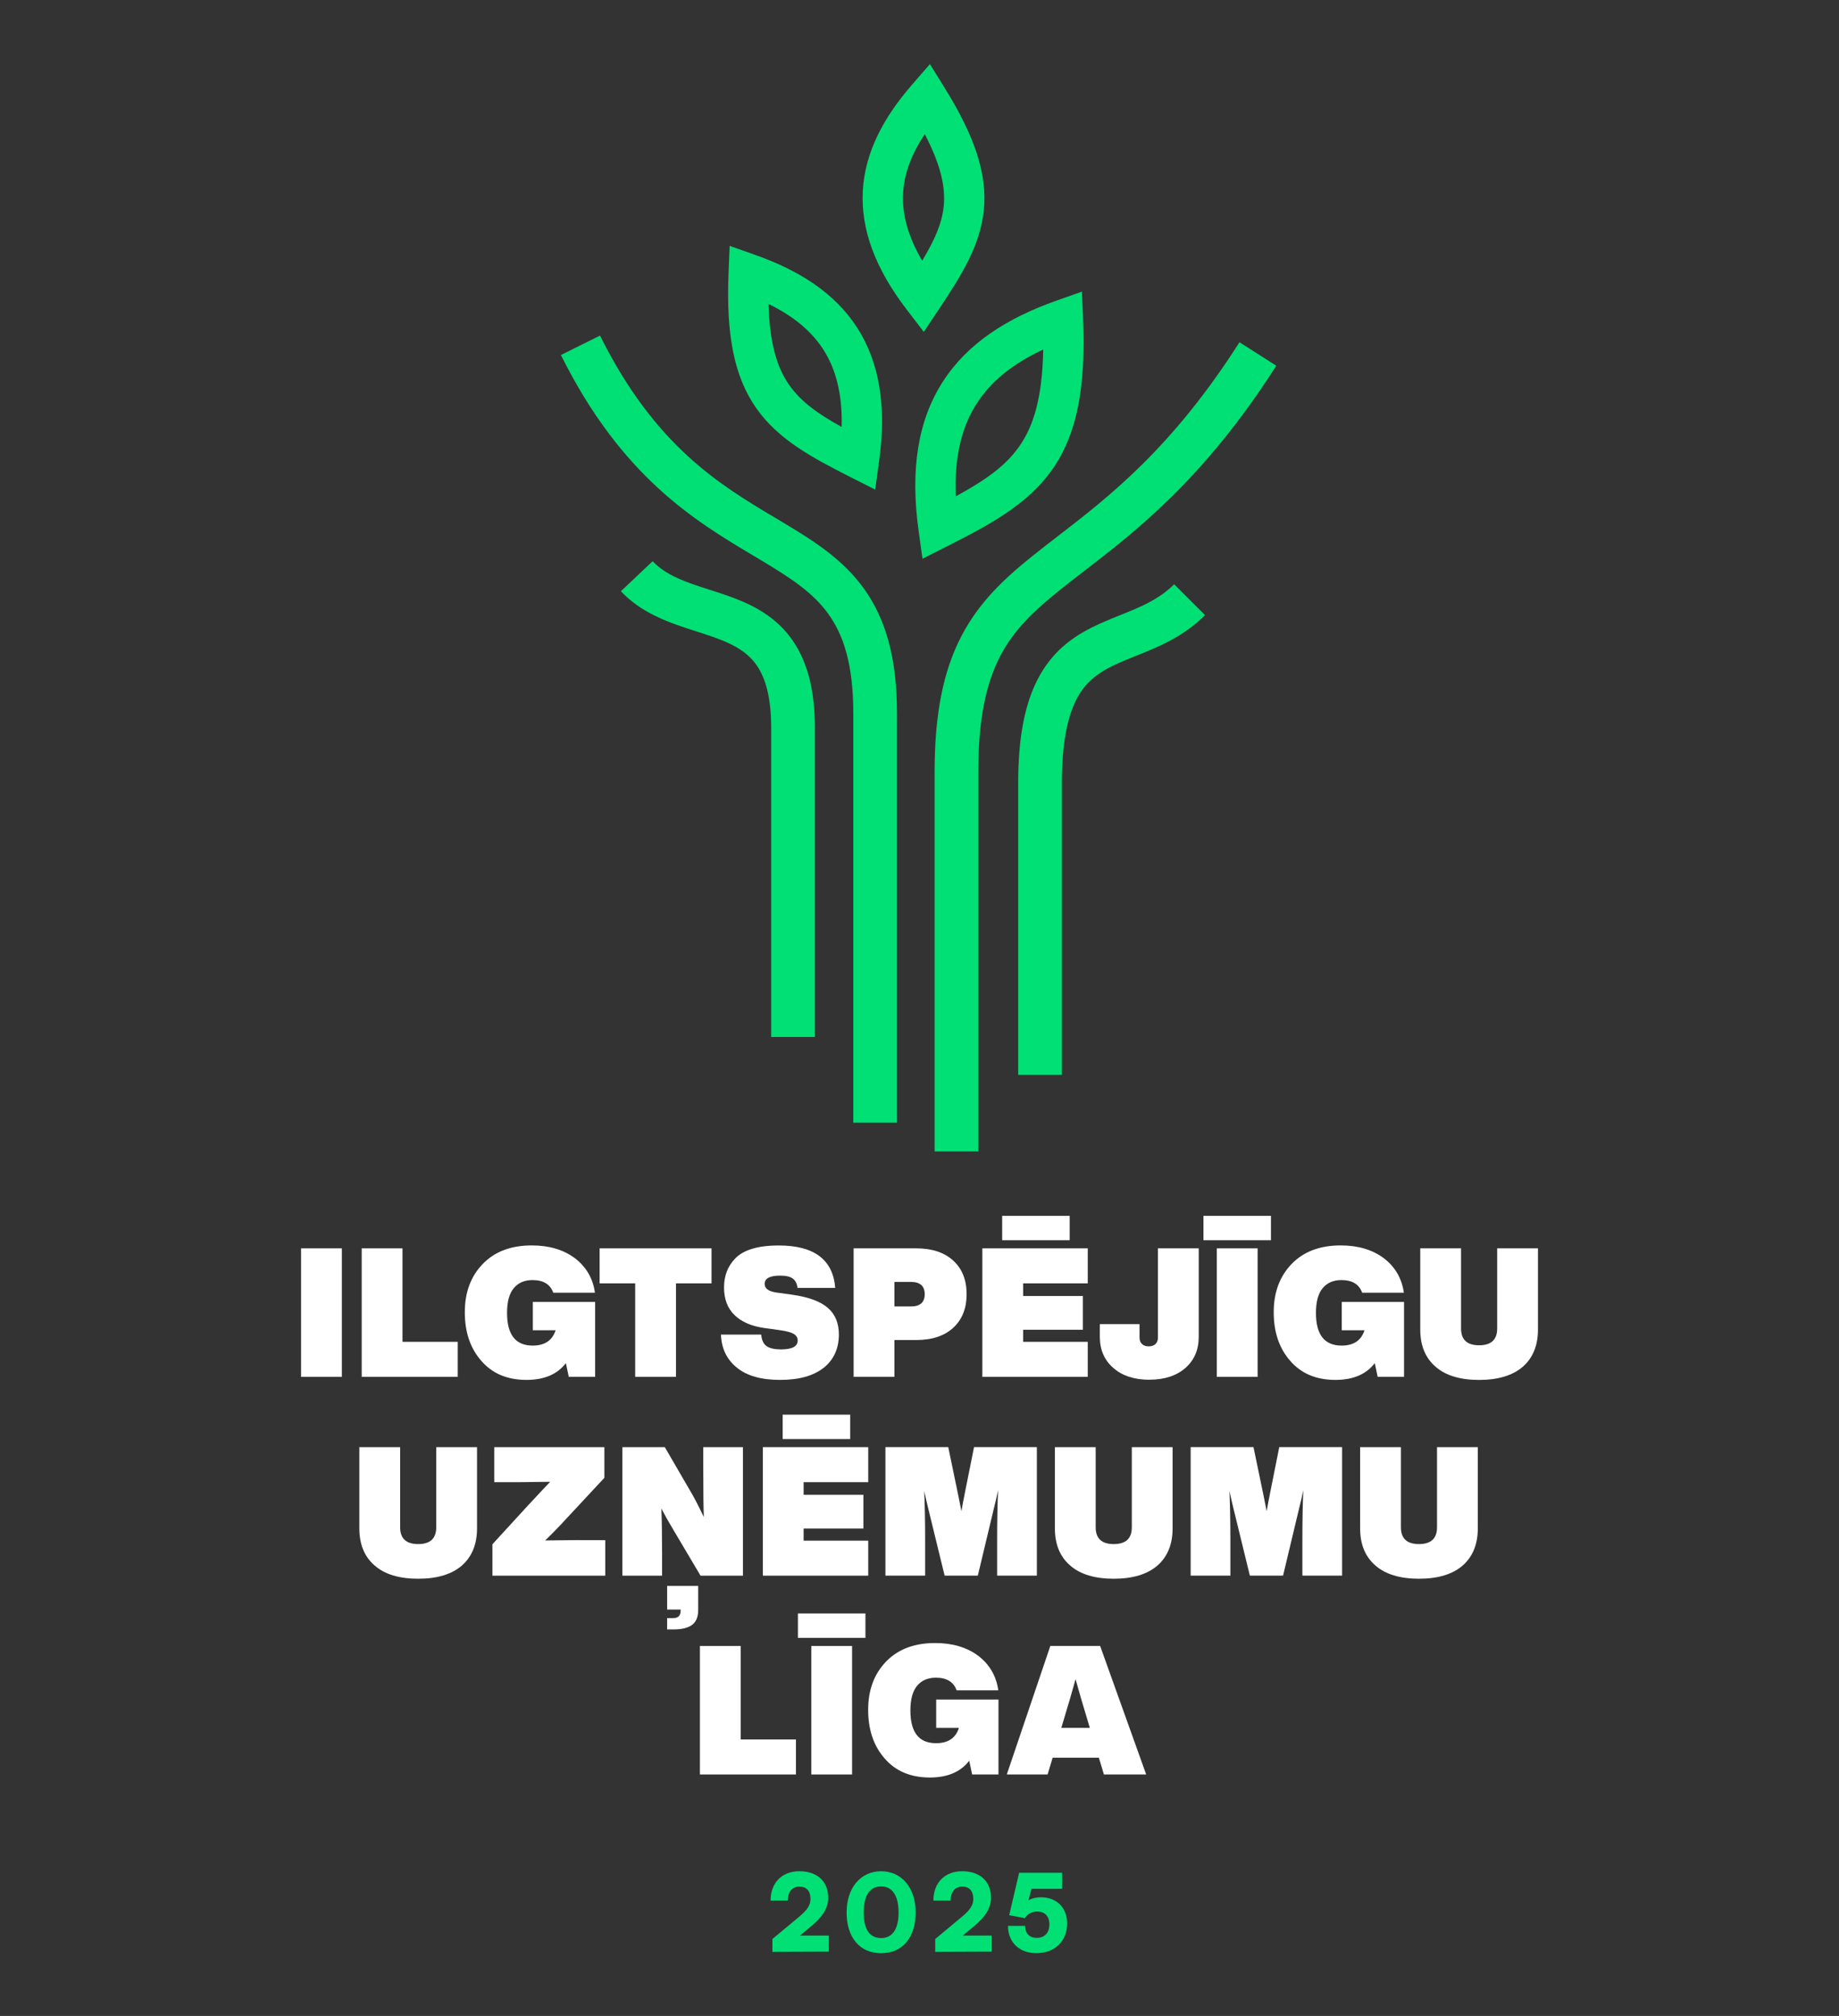 <?xml version="1.0" encoding="UTF-8"?> <svg xmlns="http://www.w3.org/2000/svg" id="design" version="1.1" viewBox="0 0 647.43 709.83"><rect x="0" y="0" width="647.43" height="709.83" fill="#333333" stroke="none"/><!-- Generator: Adobe Illustrator 29.5.1, SVG Export Plug-In . SVG Version: 2.1.0 Build 141) --><defs><style> .st0 { fill-rule: evenodd; } .st0, .st1 { fill: #00e075; } .st2 { fill: #fff; } </style></defs><g><path class="st1" d="M271.93,687.25v-4.52l9.18-7.64c2.97-2.45,4.22-4.18,4.22-6.47,0-2.82-1.39-4.33-3.88-4.33s-4.1,1.77-4.1,4.89h-6.06c0-6.25,3.99-10.31,10.13-10.31s10.16,3.43,10.16,9.37c0,3.8-2.29,6.89-5.76,9.79l-4.18,3.5h10.16v5.65l-19.88.08Z"></path><path class="st1" d="M310.21,658.87c7.27,0,12.16,5.91,12.16,14.53s-4.52,14.34-12.16,14.34-12.16-5.72-12.16-14.34,4.89-14.53,12.16-14.53ZM310.21,682.4c3.88,0,6.14-3.01,6.14-9s-2.26-9.19-6.14-9.19-6.14,3.01-6.14,9.19,2.26,9,6.14,9Z"></path><path class="st1" d="M329.25,687.25v-4.52l9.18-7.64c2.97-2.45,4.22-4.18,4.22-6.47,0-2.82-1.39-4.33-3.88-4.33s-4.1,1.77-4.1,4.89h-6.06c0-6.25,3.99-10.31,10.13-10.31s10.16,3.43,10.16,9.37c0,3.8-2.29,6.89-5.76,9.79l-4.18,3.5h10.16v5.65l-19.88.08Z"></path><path class="st1" d="M354.88,678.11h6.02c0,2.64,1.54,4.22,4.1,4.22,2.75,0,4.44-1.77,4.44-4.71s-1.58-4.55-4.33-4.55c-1.88,0-3.58.98-4.25,2.33l-5.57-1.05,3.5-14.94h15.13v5.65h-10.77l-1.09,4.07c1.2-.72,2.75-1.09,4.44-1.09,5.42,0,9.19,3.58,9.19,9.22,0,6.25-4.4,10.46-10.84,10.46-5.99,0-9.98-3.84-9.98-9.6Z"></path></g><g><path class="st0" d="M352.09,231.11c-4.73,9.12-7.68,21.44-7.68,40.78v133.53h-15.38v-133.53c0-20.85,3.17-35.84,9.41-47.86,6.23-12.02,15.15-20.32,25.09-28.3,2.81-2.26,5.74-4.51,8.77-6.85,18.21-14.05,40.27-31.06,64.07-68.38l12.96,8.27c-25.31,39.68-49.34,58.19-67.72,72.35-2.98,2.29-5.8,4.47-8.47,6.61-9.44,7.58-16.34,14.26-21.07,23.39Z"></path><path class="st0" d="M291.67,216.25c5.17,7.2,8.74,17.45,8.74,34.91v144.15h15.38v-144.15c0-19.62-4.04-33.32-11.62-43.88-7.41-10.32-17.67-16.81-27.9-22.95-1.03-.62-2.07-1.23-3.11-1.86-19.71-11.73-42.55-25.33-61.92-64.31l-13.77,6.84c21.39,43.03,47.42,58.53,67.78,70.66,1.05.63,2.09,1.24,3.11,1.86,10.34,6.2,17.98,11.28,23.32,18.73Z"></path><path class="st0" d="M378.44,247.36c-2.67,5.75-4.6,14.47-4.6,28.28v102.82s0,0-7.69,0-7.69,0-7.69,0v-102.82c0-15.06,2.07-26.25,6.03-34.77,4.07-8.75,9.89-14.15,16.28-17.96,4.45-2.65,9.53-4.69,13.97-6.47,1.45-.58,2.83-1.13,4.1-1.67,5.58-2.36,10.39-4.91,14.53-9.05l10.87,10.87c-6.21,6.21-13.16,9.69-19.4,12.33-1.93.82-3.71,1.53-5.38,2.2-4.07,1.63-7.49,3-10.81,4.98-4.19,2.5-7.65,5.73-10.22,11.25Z"></path><path class="st0" d="M266.7,234.71c2.67,4.09,4.8,10.55,4.8,21.48v108.94s0,0,7.69,0,7.69,0,7.69,0v-108.94c0-12.83-2.49-22.52-7.3-29.89-4.85-7.43-11.49-11.61-18.04-14.45-3.23-1.4-6.54-2.52-9.63-3.52-.75-.24-1.49-.48-2.21-.71-2.33-.75-4.5-1.44-6.66-2.23-5.6-2.03-9.97-4.29-13.28-7.78l-11.17,10.57c5.75,6.08,12.78,9.34,19.2,11.67,2.47.9,5.03,1.72,7.41,2.48.68.22,1.34.43,1.98.64,3.01.97,5.72,1.91,8.24,3,4.94,2.15,8.66,4.73,11.29,8.76Z"></path><path class="st0" d="M325.57,47.23c5.78,11.11,7.31,18.81,6.67,25.31-.6,6.12-3.16,11.92-7.58,19.25-5.25-8.96-7.12-16.8-6.71-23.89.39-6.79,2.91-13.59,7.63-20.67ZM303.77,67.09c-.78,13.69,4.39,27.5,15.42,41.89l6.04,7.88,5.5-8.26c7.74-11.62,14.4-22.22,15.63-34.66,1.26-12.72-3.22-26-13.9-43.19l-5.08-8.17-6.31,7.26c-9.91,11.4-16.53,23.63-17.31,37.25Z"></path><path class="st0" d="M367.26,123.06c-.28,16.93-3.39,26.98-8.46,34.17-4.84,6.88-11.92,11.87-22.29,17.52-.61-14.15,2.19-24.66,7.38-32.72,5.04-7.82,12.77-14.01,23.37-18.97ZM331.96,134.34c-8.78,13.62-11.57,30.94-8.56,52.56l1.37,9.83,8.86-4.48c15.2-7.69,28.26-14.77,36.77-26.85,8.67-12.31,11.9-28.64,10.9-53.11l-.39-9.61-9.06,3.21c-17.15,6.07-31.14,14.88-39.88,28.45Z"></path><path class="st0" d="M270.57,107.04c.38,14.16,3.09,22.58,7.34,28.6,4.02,5.71,9.84,9.95,18.39,14.69.32-11.78-2.13-20.55-6.47-27.29-4.19-6.5-10.53-11.74-19.25-16ZM301.75,115.35c7.93,12.3,10.41,27.89,7.72,47.2l-1.37,9.83-8.86-4.48c-13.47-6.81-25.25-13.18-32.93-24.08-7.84-11.14-10.71-25.85-9.82-47.64l.39-9.61,9.06,3.21c15.32,5.42,27.92,13.33,35.81,25.57Z"></path></g><g><path class="st2" d="M120.35,484.8h-14.36v-45.25h14.36v45.25Z"></path><path class="st2" d="M141.7,439.55v32.92h19.45v12.33h-33.81v-45.25h14.36Z"></path><path class="st2" d="M187.59,468.4v-9.98h21.93v26.37h-9.28l-1.02-4.83c-3.01,3.94-7.63,5.91-13.85,5.91-6.78,0-12.1-2.25-15.95-6.74-3.86-4.41-5.78-10.1-5.78-17.1s2.12-12.67,6.36-17.03c4.19-4.32,9.93-6.48,17.22-6.48,6.1,0,11.16,1.5,15.19,4.51,3.98,3.05,6.33,7.1,7.05,12.14h-14.68c-1.06-2.97-3.5-4.45-7.31-4.45-2.8,0-4.99.94-6.58,2.83-1.59,1.89-2.38,4.8-2.38,8.74,0,7.67,3.01,11.5,9.02,11.5,4.24,0,6.93-1.8,8.07-5.4h-8.01Z"></path><path class="st2" d="M211.1,439.55h39.4v12.33h-12.52v32.92h-14.36v-32.92h-12.52v-12.33Z"></path><path class="st2" d="M290.04,481.55c-3.6,2.88-8.73,4.32-15.38,4.32s-11.74-1.44-15.25-4.32c-3.56-2.88-5.42-6.76-5.59-11.63h14.17c.17,1.95.8,3.3,1.91,4.07,1.1.76,2.77,1.14,5.02,1.14,3.94,0,5.91-1.04,5.91-3.11,0-1.02-.47-1.8-1.4-2.35-.93-.55-2.61-1-5.02-1.33l-5.46-.76c-4.45-.64-7.9-2.15-10.36-4.54-2.46-2.39-3.69-5.62-3.69-9.69s1.25-7.33,3.75-10.04c2.92-3.18,8.09-4.77,15.51-4.77,12.46,0,19.09,4.98,19.89,14.93h-13.28c-.17-1.48-.72-2.57-1.65-3.27-.93-.7-2.42-1.05-4.45-1.05-3.64,0-5.47.98-5.47,2.92,0,1.65,1.42,2.67,4.26,3.05l5.47.76c5.68.81,9.83,2.33,12.46,4.58,2.63,2.25,3.94,5.38,3.94,9.41,0,4.92-1.76,8.81-5.27,11.69Z"></path><path class="st2" d="M300.52,439.55h22.05c5.55,0,9.89,1.44,13.03,4.32,3.14,2.88,4.7,6.82,4.7,11.82s-1.57,8.94-4.7,11.82c-3.14,2.88-7.48,4.32-13.03,4.32h-7.69v12.96h-14.36v-45.25ZM314.88,460.01h5.78c3.26,0,4.89-1.44,4.89-4.32s-1.63-4.32-4.89-4.32h-5.78v8.64Z"></path><path class="st2" d="M382.95,439.55v12.33h-22.75v4.45h21.04v11.88h-21.04v4.26h22.75v12.33h-37.11v-45.25h37.11ZM352.82,428.11h23.77v8.58h-23.77v-8.58Z"></path><path class="st2" d="M404.62,485.81c-5.3,0-9.51-1.38-12.65-4.13-3.18-2.75-4.77-6.42-4.77-10.99v-4.45h13.98v4.7c0,.98.29,1.74.86,2.29.57.55,1.37.83,2.38.83s1.81-.27,2.38-.83c.57-.55.86-1.31.86-2.29v-31.4h14.36v31.14c0,4.58-1.57,8.24-4.7,10.99-3.14,2.75-7.37,4.13-12.71,4.13Z"></path><path class="st2" d="M447.45,436.69h-23.77v-8.58h23.77v8.58ZM442.75,484.8h-14.36v-45.25h14.36v45.25Z"></path><path class="st2" d="M472.37,468.4v-9.98h21.93v26.37h-9.28l-1.02-4.83c-3.01,3.94-7.63,5.91-13.85,5.91-6.78,0-12.1-2.25-15.95-6.74-3.86-4.41-5.78-10.1-5.78-17.1s2.12-12.67,6.36-17.03c4.19-4.32,9.93-6.48,17.22-6.48,6.1,0,11.16,1.5,15.19,4.51,3.98,3.05,6.33,7.1,7.05,12.14h-14.68c-1.06-2.97-3.5-4.45-7.31-4.45-2.8,0-4.99.94-6.58,2.83-1.59,1.89-2.38,4.8-2.38,8.74,0,7.67,3.01,11.5,9.02,11.5,4.24,0,6.93-1.8,8.07-5.4h-8.01Z"></path><path class="st2" d="M536.11,481.24c-3.6,3.09-8.73,4.64-15.38,4.64s-11.8-1.55-15.32-4.64c-3.6-3.09-5.4-7.46-5.4-13.09v-28.6h14.36v28.22c0,3.94,2.12,5.91,6.36,5.91s6.36-1.97,6.36-5.91v-28.22h14.36v28.6c0,5.59-1.78,9.96-5.34,13.09Z"></path><path class="st2" d="M162.61,551.24c-3.6,3.09-8.73,4.64-15.38,4.64s-11.8-1.55-15.32-4.64c-3.6-3.09-5.4-7.46-5.4-13.09v-28.6h14.36v28.22c0,3.94,2.12,5.91,6.35,5.91s6.36-1.97,6.36-5.91v-28.22h14.36v28.6c0,5.59-1.78,9.96-5.34,13.09Z"></path><path class="st2" d="M203.48,542.28h9.6v12.52h-39.72v-11.06l12.52-13.66c4.49-4.83,7.1-7.6,7.82-8.33-6.7.09-10.45.13-11.25.13h-8.45v-12.33h38.77v10.8l-12.96,13.92c-2.67,2.92-5.3,5.64-7.88,8.13,6.86-.08,10.72-.13,11.57-.13Z"></path><path class="st2" d="M247.58,516.92v-7.37h13.98v45.25h-14.93l-9.53-16.08c-1.61-2.67-3.03-5.19-4.26-7.56.17,4.24.25,9.66.25,16.27v7.37h-13.98v-45.25h14.94l9.34,16.08c1.14,1.95,2.61,4.79,4.39,8.52-.13-3.77-.19-9.51-.19-17.22ZM239.64,566.74h-4.77v-8.33h10.93v8.52c0,2.37-.71,4.1-2.13,5.18-1.42,1.08-3.61,1.62-6.58,1.62h-2.22v-4h2.22c1.69,0,2.54-.89,2.54-2.67v-.32Z"></path><path class="st2" d="M305.67,509.55v12.33h-22.75v4.45h21.04v11.88h-21.04v4.26h22.75v12.33h-37.11v-45.25h37.11ZM275.54,498.11h23.77v8.58h-23.77v-8.58Z"></path><path class="st2" d="M339.48,526.7l3.43-17.16h22.12v45.25h-13.98v-12.84c0-6.23.11-11.99.32-17.29-.42,2.16-.89,4.22-1.4,6.16l-5.72,23.96h-11.69l-5.85-23.96c-.21-.89-.41-1.74-.6-2.54-.19-.8-.35-1.53-.48-2.16-.13-.64-.21-.99-.25-1.08.21,5.17.32,10.8.32,16.91v12.84h-13.98v-45.25h22.12l3.56,17.16c.38,1.91.74,3.71,1.08,5.4.47-2.71.8-4.51,1.02-5.4Z"></path><path class="st2" d="M407.48,551.24c-3.6,3.09-8.73,4.64-15.38,4.64s-11.8-1.55-15.32-4.64c-3.6-3.09-5.4-7.46-5.4-13.09v-28.6h14.36v28.22c0,3.94,2.12,5.91,6.36,5.91s6.36-1.97,6.36-5.91v-28.22h14.36v28.6c0,5.59-1.78,9.96-5.34,13.09Z"></path><path class="st2" d="M446.94,526.7l3.43-17.16h22.12v45.25h-13.98v-12.84c0-6.23.1-11.99.32-17.29-.42,2.16-.89,4.22-1.4,6.16l-5.72,23.96h-11.69l-5.85-23.96c-.21-.89-.41-1.74-.6-2.54-.19-.8-.35-1.53-.48-2.16-.13-.64-.21-.99-.25-1.08.21,5.17.32,10.8.32,16.91v12.84h-13.98v-45.25h22.12l3.56,17.16c.38,1.91.74,3.71,1.08,5.4.47-2.71.8-4.51,1.02-5.4Z"></path><path class="st2" d="M514.94,551.24c-3.6,3.09-8.73,4.64-15.38,4.64s-11.8-1.55-15.32-4.64c-3.6-3.09-5.4-7.46-5.4-13.09v-28.6h14.36v28.22c0,3.94,2.12,5.91,6.35,5.91s6.36-1.97,6.36-5.91v-28.22h14.36v28.6c0,5.59-1.78,9.96-5.34,13.09Z"></path><path class="st2" d="M260.77,579.55v32.92h19.45v12.33h-33.81v-45.25h14.36Z"></path><path class="st2" d="M304.68,576.69h-23.77v-8.58h23.77v8.58ZM299.98,624.8h-14.36v-45.25h14.36v45.25Z"></path><path class="st2" d="M329.59,608.4v-9.98h21.93v26.37h-9.28l-1.02-4.83c-3.01,3.94-7.63,5.91-13.85,5.91-6.78,0-12.1-2.25-15.95-6.74-3.86-4.41-5.78-10.1-5.78-17.1s2.12-12.67,6.36-17.03c4.19-4.32,9.93-6.48,17.22-6.48,6.1,0,11.16,1.5,15.19,4.51,3.98,3.05,6.33,7.1,7.05,12.14h-14.68c-1.06-2.97-3.5-4.45-7.31-4.45-2.8,0-4.99.94-6.58,2.83-1.59,1.89-2.38,4.8-2.38,8.74,0,7.67,3.01,11.5,9.02,11.5,4.24,0,6.93-1.8,8.07-5.4h-8.01Z"></path><path class="st2" d="M403.51,624.8h-14.87l-1.78-5.91h-16.27l-1.78,5.91h-14.36l15.32-45.25h17.54l16.21,45.25ZM376.75,597.98l-3.11,10.42h10.04l-3.11-10.42c-.76-2.71-1.4-4.96-1.91-6.74l-1.91,6.74Z"></path></g></svg> 